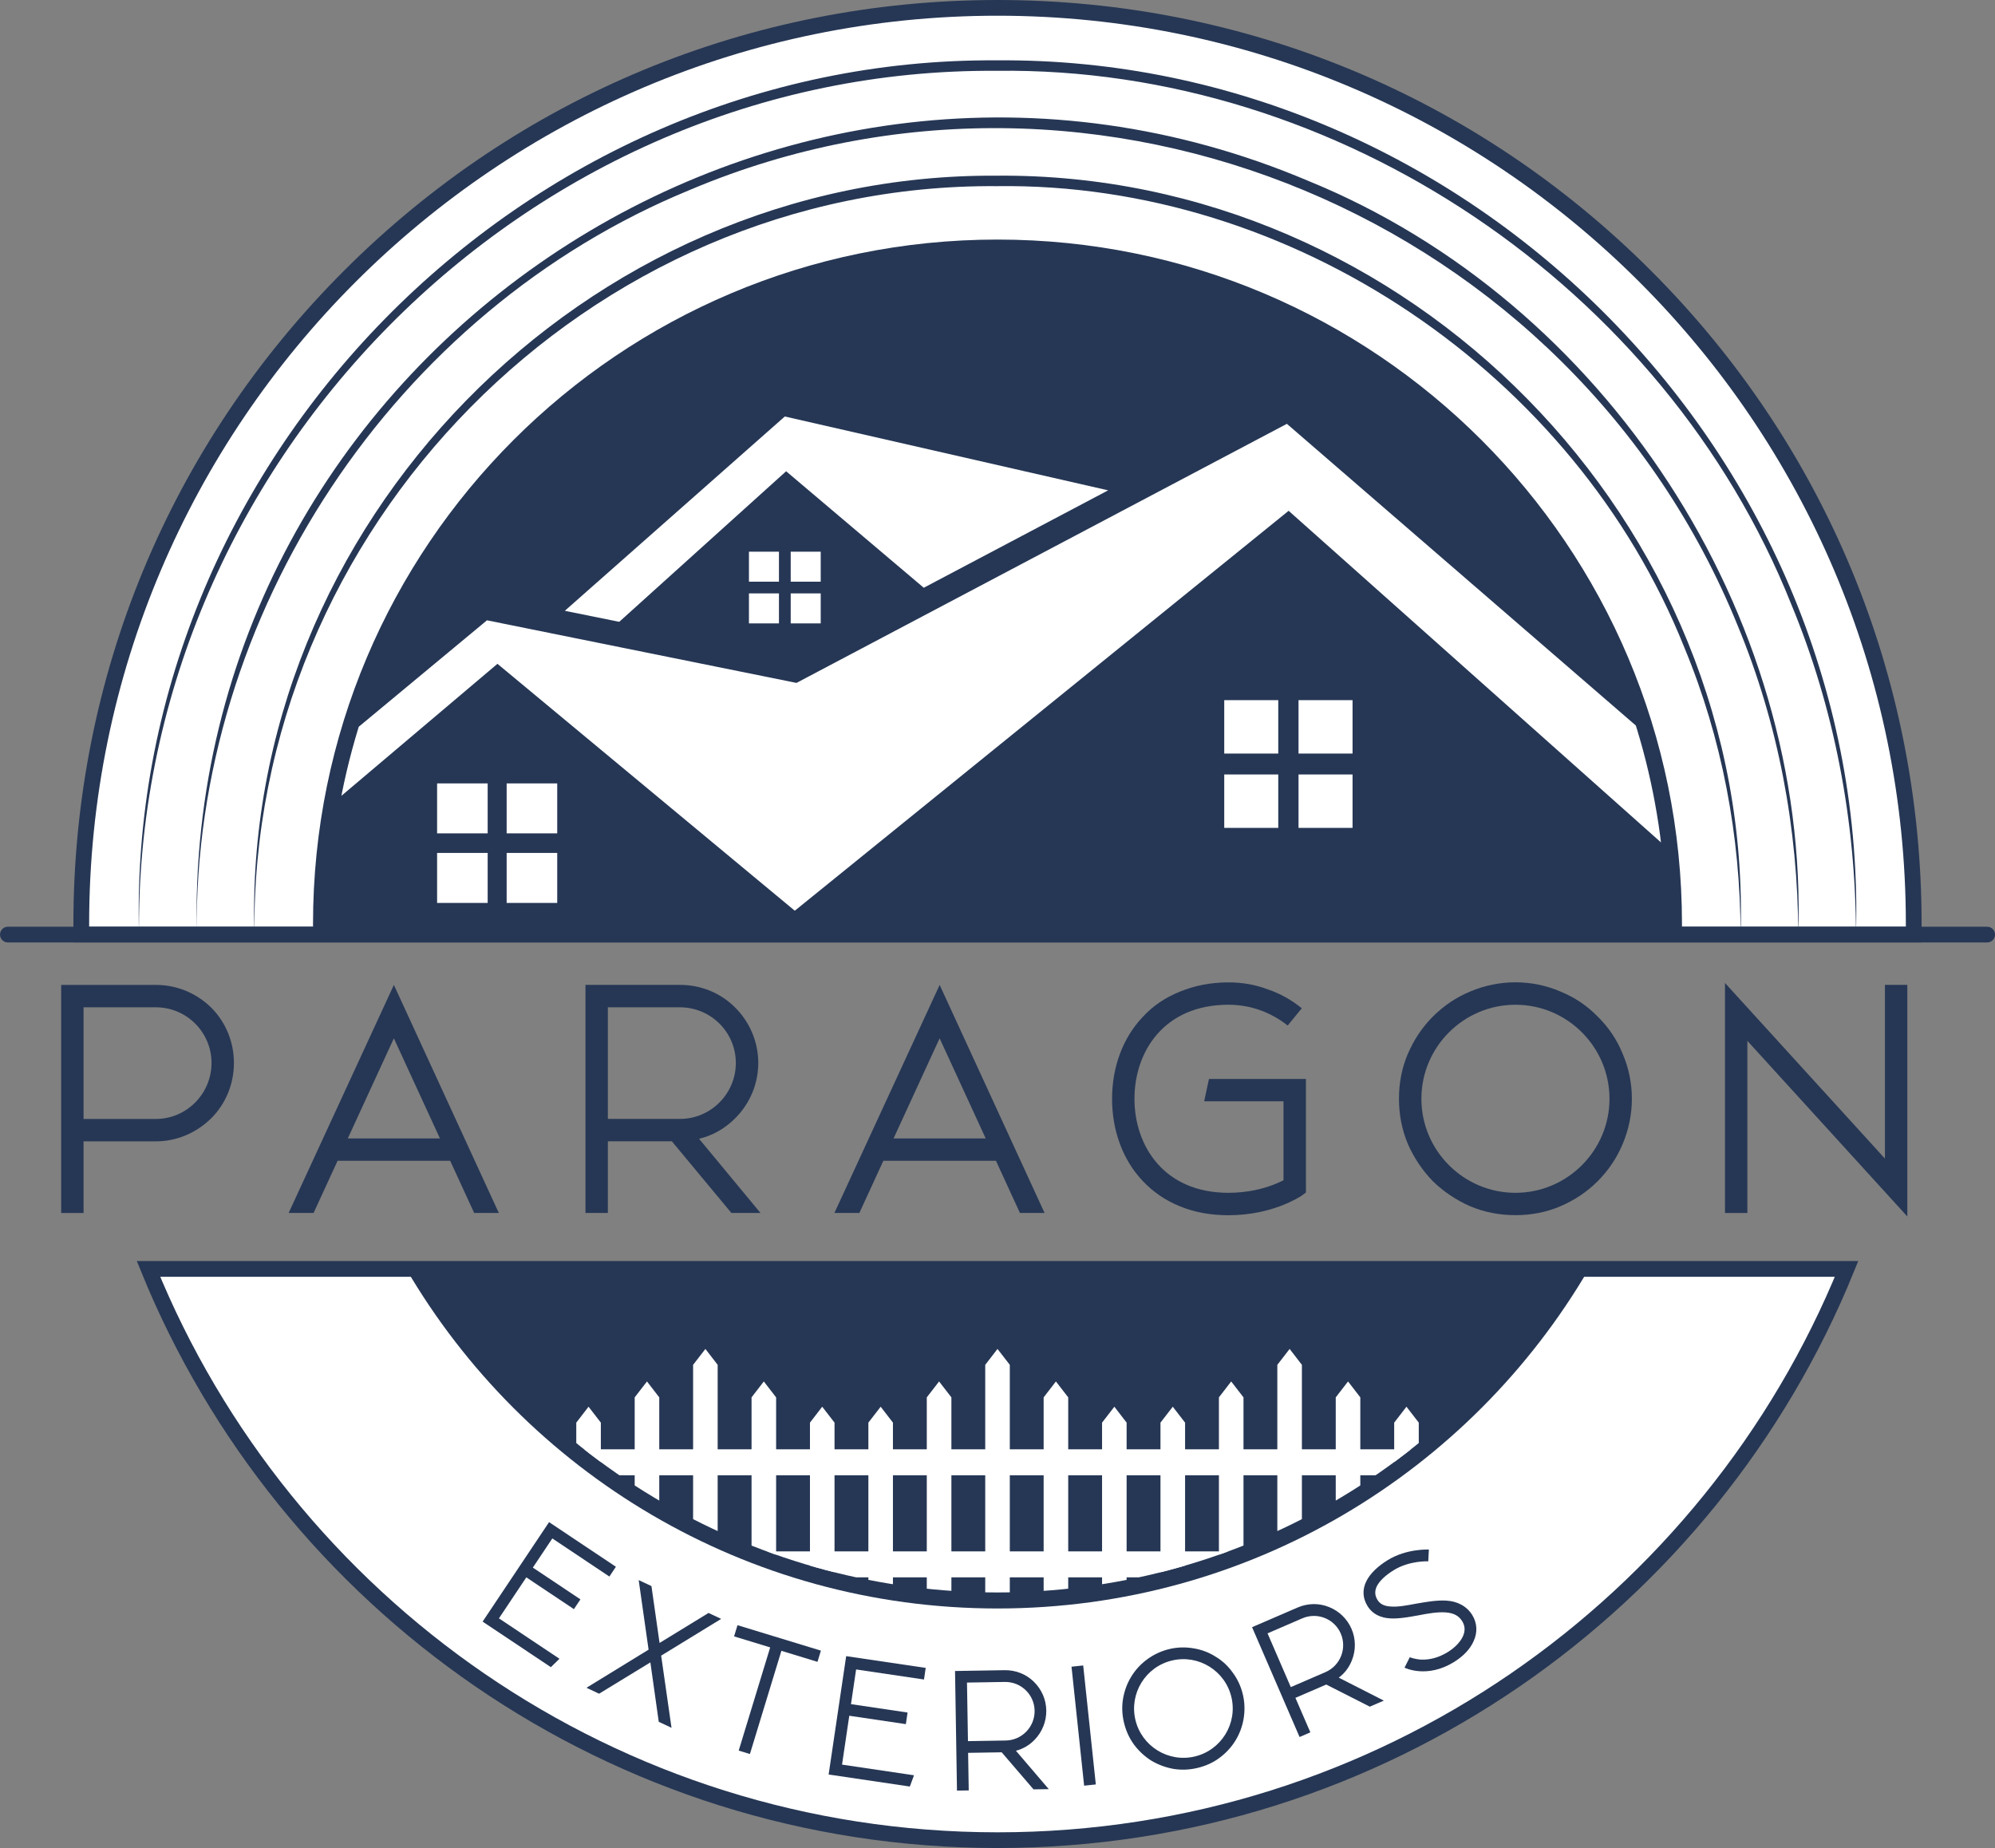 <?xml version="1.0" encoding="UTF-8"?>
<svg id="Layer_2" data-name="Layer 2" xmlns="http://www.w3.org/2000/svg" xmlns:xlink="http://www.w3.org/1999/xlink" viewBox="0 0 514.02 476.2">
  <rect x="0" y="0" width="514.02" height="476.2" fill="#808080" stroke="none"/>
  <defs>
    <style>
      .cls-1 {
        clip-path: url(#clippath);
      }

      .cls-2, .cls-3, .cls-4, .cls-5 {
        stroke-width: 0px;
      }

      .cls-2, .cls-6 {
        fill: none;
      }

      .cls-7 {
        clip-path: url(#clippath-1);
      }

      .cls-8 {
        clip-path: url(#clippath-2);
      }

      .cls-9, .cls-4, .cls-5 {
        fill: #fff;
      }

      .cls-9, .cls-6 {
        stroke: #263755;
        stroke-miterlimit: 10;
        stroke-width: 4.05px;
      }

      .cls-3 {
        fill: #263755;
      }

      .cls-4 {
        fill-rule: evenodd;
      }

      .cls-6 {
        stroke-linecap: round;
      }
    </style>
    <clipPath id="clippath">
      <circle class="cls-2" cx="257.01" cy="238.1" r="172.24"/>
    </clipPath>
    <clipPath id="clippath-1">
      <path class="cls-2" d="M433.34,239.03c.01-.91.03-1.81.03-2.72,0-97.4-78.96-176.37-176.37-176.37S80.65,138.91,80.65,236.31c0,.91.02,1.81.03,2.72h352.66Z"/>
    </clipPath>
    <clipPath id="clippath-2">
      <circle class="cls-2" cx="257.01" cy="238.1" r="172.24"/>
    </clipPath>
  </defs>
  <g id="Layer_1-2" data-name="Layer 1">
    <g>
      <g>
        <path class="cls-5" d="M493.05,240.82c.01-.91.03-1.81.03-2.72C493.08,107.72,387.39,2.03,257.01,2.03S20.94,107.72,20.94,238.1c0,.91.02,1.81.03,2.72h472.08Z"/>
        <path class="cls-3" d="M495.05,242.85H18.97l-.04-2.98c0-.59-.02-1.18-.02-1.77,0-63.6,24.77-123.39,69.74-168.36C133.62,24.77,193.41,0,257.01,0s123.39,24.77,168.36,69.74c44.97,44.97,69.74,104.76,69.74,168.36,0,.6,0,1.2-.02,1.8l-.04,2.95ZM22.97,238.79h468.08c0-.23,0-.46,0-.69,0-129.05-104.99-234.05-234.05-234.05S22.97,109.05,22.97,238.1c0,.23,0,.46,0,.69Z"/>
      </g>
      <path class="cls-9" d="M38.26,326.97c35.11,86.33,119.82,147.2,218.76,147.2s183.65-60.87,218.76-147.2H38.26Z"/>
      <path class="cls-3" d="M433.34,240.82c.01-.91.03-1.81.03-2.72,0-97.4-78.96-176.37-176.37-176.37S80.65,140.69,80.65,238.1c0,.91.02,1.81.03,2.72h352.66Z"/>
      <path class="cls-3" d="M104.65,326.97c30.59,52.33,87.37,87.5,152.36,87.5s121.77-35.16,152.36-87.5H104.65Z"/>
      <g>
        <path class="cls-3" d="M54.42,259.64c3.79,3.79,5.85,8.9,5.85,14.26s-2.06,10.47-5.85,14.26c-3.87,3.79-8.9,5.94-14.26,5.94h-18.63v18.46h-5.77v-58.77h24.4c5.36,0,10.39,2.06,14.26,5.85ZM54.5,273.9c0-7.91-6.43-14.34-14.34-14.34h-18.63v28.77h18.63c7.91,0,14.34-6.51,14.34-14.42Z"/>
        <path class="cls-3" d="M101.48,253.78l27.04,58.77h-6.35l-6.18-13.44h-29.01l-6.18,13.44h-6.43l27.12-58.77ZM113.35,293.35l-11.87-25.8-11.87,25.8h23.74Z"/>
        <path class="cls-3" d="M180.11,293.43l15.83,19.12h-7.5l-15.33-18.46h-16.49v18.46h-5.77v-58.77h24.32c5.44,0,10.47,2.06,14.26,5.85,3.79,3.79,5.94,8.9,5.94,14.26s-2.14,10.47-5.94,14.26c-2.64,2.64-5.77,4.45-9.31,5.28ZM156.62,288.32h18.55c8,0,14.42-6.51,14.42-14.42s-6.43-14.34-14.42-14.34h-18.55v28.77Z"/>
        <path class="cls-3" d="M242.1,253.78l27.04,58.77h-6.35l-6.18-13.44h-29.01l-6.18,13.44h-6.43l27.12-58.77ZM253.97,293.35l-11.87-25.8-11.87,25.8h23.74Z"/>
        <path class="cls-3" d="M311.5,278.02h24.98v29.26l-1.24.91c-.33.17-7.34,4.95-18.71,4.95-4.53,0-8.74-.74-12.53-2.31-3.71-1.48-6.92-3.71-9.56-6.51-5.11-5.36-7.91-12.94-7.91-21.18s2.8-15.74,7.91-21.1c2.64-2.89,5.85-5.03,9.56-6.51,3.79-1.57,8-2.39,12.53-2.39,3.54,0,6.92.58,10.14,1.81,3.21,1.07,6.1,2.72,8.74,4.86l-3.63,4.45c-4.37-3.46-9.64-5.36-15.25-5.36-16.73,0-24.23,12.2-24.23,24.23s7.5,24.23,24.23,24.23c4.95,0,8.9-1.07,11.29-1.98,1.15-.41,2.14-.91,2.88-1.24v-20.36h-20.44l1.24-5.77Z"/>
        <path class="cls-3" d="M418.07,271.5c1.57,3.63,2.39,7.58,2.39,11.62s-.82,8-2.39,11.7c-1.48,3.54-3.63,6.76-6.43,9.56s-5.94,4.86-9.56,6.43c-3.63,1.57-7.58,2.31-11.62,2.31s-8-.74-11.71-2.31c-3.54-1.57-6.76-3.71-9.56-6.43-2.72-2.8-4.86-6.02-6.43-9.56-1.57-3.71-2.31-7.67-2.31-11.7s.74-8,2.31-11.62c1.57-3.63,3.71-6.84,6.43-9.56,2.8-2.8,6.02-4.95,9.56-6.43,3.71-1.57,7.67-2.39,11.71-2.39s8,.82,11.62,2.39c3.63,1.48,6.84,3.63,9.56,6.43,2.8,2.72,4.95,5.93,6.43,9.56ZM414.69,283.13c0-13.35-10.88-24.23-24.23-24.23s-24.23,10.88-24.23,24.23,10.88,24.23,24.23,24.23,24.23-10.88,24.23-24.23Z"/>
        <path class="cls-3" d="M485.66,253.78h5.77v59.68l-41.21-45.25v44.35h-5.77v-59.27l41.21,45.25v-44.76Z"/>
      </g>
      <g>
        <path class="cls-3" d="M128.55,417.01l15.6,10.42-2.22,2.16-17.58-11.74,17.12-25.63,17.22,11.5-1.68,2.52-14.7-9.82-5.02,7.51,12.26,8.19-1.68,2.52-12.26-8.19-7.06,10.57Z"/>
        <path class="cls-3" d="M170.35,426.62l2.67,18.6-3.29-1.55-2.16-15.31-13.21,8.07-3.25-1.53,16-9.82-2.55-17.93,3.29,1.55,2.09,14.65,12.62-7.73,3.25,1.53-15.44,9.46Z"/>
        <path class="cls-3" d="M190.01,418.77l21.5,6.56-.88,2.89-9.3-2.84-8.11,26.59-2.89-.88,8.11-26.59-9.3-2.84.88-2.89Z"/>
        <path class="cls-3" d="M216.94,454.7l18.56,2.75-1.08,2.9-20.92-3.1,4.52-30.5,20.49,3.03-.44,2.99-17.49-2.59-1.32,8.94,14.58,2.16-.44,2.99-14.58-2.16-1.86,12.57Z"/>
        <path class="cls-3" d="M261.76,451.13l8.46,9.89-3.93.06-8.2-9.55-8.65.14.16,9.68-3.03.05-.5-30.82,12.75-.21c2.85-.05,5.51.99,7.53,2.95s3.19,4.62,3.23,7.43c.04,2.81-1.04,5.51-2.99,7.53-1.36,1.41-2.99,2.38-4.84,2.85ZM249.4,448.65l9.73-.16c4.19-.07,7.51-3.54,7.44-7.69-.07-4.15-3.49-7.47-7.69-7.4l-9.73.16.25,15.09Z"/>
        <path class="cls-3" d="M276.08,429.47l3.01-.32,3.25,30.66-3.01.32-3.25-30.66Z"/>
        <path class="cls-3" d="M317.61,430.98c1.24,1.66,2.13,3.58,2.62,5.65.49,2.06.54,4.18.19,6.26-.33,1.99-1.04,3.89-2.13,5.66-1.06,1.72-2.44,3.2-4.11,4.43-1.66,1.24-3.59,2.09-5.66,2.58-2.06.49-4.17.58-6.25.23-2-.37-3.9-1.08-5.66-2.13-1.73-1.1-3.21-2.49-4.43-4.11-1.25-1.71-2.1-3.64-2.59-5.7-.49-2.06-.58-4.17-.22-6.21.36-2.04,1.07-3.94,2.13-5.66,1.09-1.77,2.48-3.25,4.11-4.43,1.71-1.25,3.63-2.14,5.69-2.63,2.06-.49,4.18-.54,6.22-.18,2.03.32,3.93,1.03,5.66,2.13,1.76,1.05,3.24,2.43,4.43,4.11ZM317.28,437.32c-1.61-6.82-8.47-11.06-15.29-9.45-6.82,1.61-11.06,8.47-9.45,15.29,1.61,6.82,8.48,11.06,15.29,9.45,6.82-1.61,11.06-8.48,9.45-15.29Z"/>
        <path class="cls-3" d="M344.95,432.3l11.6,5.91-3.61,1.56-11.23-5.7-7.94,3.43,3.85,8.89-2.78,1.2-12.24-28.3,11.71-5.06c2.62-1.13,5.47-1.19,8.08-.15s4.71,3.05,5.83,5.63c1.12,2.58,1.15,5.49.11,8.1-.72,1.82-1.85,3.34-3.39,4.48ZM332.58,434.73l8.93-3.86c3.85-1.67,5.59-6.14,3.94-9.95-1.65-3.81-6.08-5.57-9.93-3.9l-8.93,3.86,5.99,13.85Z"/>
        <path class="cls-3" d="M376.38,413.42c1.2.63,2.21,1.53,2.96,2.75,1.25,2.03,1.4,4.42.36,6.69-.9,2.08-2.7,3.95-5.13,5.44-6.85,4.22-12.46,1.53-12.69,1.42l1.37-2.72-.04.02s1.11.48,2.87.62c2.3.11,4.65-.53,6.9-1.91,1.88-1.16,3.3-2.64,3.96-4.12.6-1.33.56-2.63-.19-3.85-.88-1.44-2.23-2.13-4.3-2.28-2.07-.15-4.59.29-7,.76-2.43.43-4.93.9-7.13.79-1.31-.06-2.38-.31-3.33-.79-1.07-.51-1.98-1.32-2.64-2.39-1.27-2.06-1.37-4.29-.3-6.42.96-1.91,2.81-3.76,5.5-5.42,4.86-2.99,10.36-2.72,10.61-2.73l-.08,1.52-.08,1.52c-.06-.01-4.82-.23-8.87,2.26-2.17,1.34-3.68,2.77-4.39,4.17-.57,1.22-.53,2.36.17,3.5.68,1.1,1.78,1.65,3.55,1.72,1.86.13,4.03-.3,6.4-.74,2.62-.45,5.31-.94,7.79-.79,1.42.09,2.64.41,3.7.97Z"/>
      </g>
      <path class="cls-3" d="M35.83,241.26C32.15,118.99,134.55,14.72,256.79,15.55c122.24-1.05,224.88,102.98,221.41,225.27-.06-29.16-5.53-58.32-16.73-85.25-32.57-81.56-116.74-138.51-204.68-137.32-121.46-.9-222.36,101.83-220.97,223.02h0Z"/>
      <path class="cls-3" d="M50.69,240.82C47.3,92.25,200.31-11.34,337.06,46.6c76.53,31.24,129.02,111.56,126.27,194.22-.06-27.2-5.14-54.39-15.57-79.52C405.12,56.12,282.62,4.73,177.91,48.87c-76.35,31.26-128.11,109.45-127.23,191.95h0Z"/>
      <path class="cls-3" d="M65.56,241.26c-3.56-106.07,85.2-196.68,191.23-195.99,106.03-.92,195.02,89.46,191.68,195.54-.05-25.27-4.76-50.54-14.46-73.88-28.17-70.65-101.05-120.03-177.22-118.96-105.23-.79-192.52,88.33-191.23,193.29h0Z"/>
      <g class="cls-1">
        <g class="cls-7">
          <g>
            <rect class="cls-5" x="203.73" y="152.91" width="7.73" height="7.73"/>
            <rect class="cls-5" x="203.73" y="142.16" width="7.73" height="7.73"/>
            <rect class="cls-5" x="192.97" y="152.91" width="7.73" height="7.73"/>
            <rect class="cls-5" x="192.97" y="142.16" width="7.73" height="7.73"/>
            <polygon class="cls-4" points="334.57 213.33 334.57 199.57 334.73 199.57 348.33 199.57 348.49 199.57 348.49 213.33 348.33 213.33 334.73 213.33 334.57 213.33"/>
            <polygon class="cls-4" points="334.57 194.18 334.57 180.42 334.73 180.42 348.33 180.42 348.49 180.42 348.49 194.18 348.33 194.18 334.73 194.18 334.57 194.18"/>
            <polygon class="cls-4" points="315.43 213.33 315.43 199.57 315.59 199.57 329.19 199.57 329.35 199.57 329.35 213.33 329.19 213.33 315.59 213.33 315.43 213.33"/>
            <polygon class="cls-4" points="315.43 194.18 315.43 180.42 315.59 180.42 329.19 180.42 329.35 180.42 329.35 194.18 329.19 194.18 315.59 194.18 315.43 194.18"/>
            <polygon class="cls-4" points="130.54 214.74 130.54 201.86 130.69 201.86 143.41 201.86 143.57 201.86 143.57 214.74 143.41 214.74 130.69 214.74 130.54 214.74"/>
            <polygon class="cls-4" points="112.62 214.74 112.62 201.86 112.78 201.86 125.5 201.86 125.65 201.86 125.65 214.74 125.5 214.74 112.78 214.74 112.62 214.74"/>
            <polygon class="cls-4" points="130.54 232.66 130.54 219.78 130.69 219.78 143.41 219.78 143.57 219.78 143.57 232.66 143.41 232.66 130.69 232.66 130.54 232.66"/>
            <polygon class="cls-4" points="112.62 232.66 112.62 219.78 112.78 219.78 125.5 219.78 125.65 219.78 125.65 232.66 125.5 232.66 112.78 232.66 112.62 232.66"/>
            <path class="cls-4" d="M68.7,206.99c.66,4.17,1.46,8.28,2.39,12.35l57.08-48.29,67.44,56.01,9.17,7.61,9.4-7.61,117.84-95.44,108.12,96.3c1.92-6.81,3.44-13.79,4.55-20.9l-113.12-97.81-126.35,66.76-79.75-16.13-56.78,47.14Z"/>
            <polygon class="cls-4" points="238.01 151.45 202.55 121.43 159.55 160.23 145.53 157.39 202.21 107.32 285.52 126.35 238.01 151.45"/>
          </g>
        </g>
      </g>
      <g class="cls-8">
        <g>
          <g>
            <polygon class="cls-5" points="178.58 351.69 181.75 347.59 184.91 351.69 184.91 415.36 178.58 415.36 178.58 351.69"/>
            <polygon class="cls-5" points="163.53 360.07 166.7 355.97 169.86 360.07 169.86 415.36 163.53 415.36 163.53 360.07"/>
            <polygon class="cls-5" points="118.37 360.07 121.54 355.97 124.7 360.07 124.7 415.36 118.37 415.36 118.37 360.07"/>
            <polygon class="cls-5" points="148.48 366.58 151.64 362.48 154.81 366.58 154.81 415.36 148.48 415.36 148.48 366.58"/>
            <polygon class="cls-5" points="133.42 366.58 136.59 362.48 139.76 366.58 139.76 415.36 133.42 415.36 133.42 366.58"/>
            <polygon class="cls-5" points="103.32 351.69 106.49 347.59 109.65 351.69 109.65 415.36 103.32 415.36 103.32 351.69"/>
            <polygon class="cls-5" points="253.85 351.69 257.01 347.59 260.18 351.69 260.18 415.36 253.85 415.36 253.85 351.69"/>
            <polygon class="cls-5" points="238.79 360.07 241.96 355.97 245.13 360.07 245.13 415.36 238.79 415.36 238.79 360.07"/>
            <polygon class="cls-5" points="193.64 360.07 196.8 355.97 199.97 360.07 199.97 415.36 193.64 415.36 193.64 360.07"/>
            <polygon class="cls-5" points="223.74 366.58 226.91 362.48 230.07 366.58 230.07 415.36 223.74 415.36 223.74 366.58"/>
            <polygon class="cls-5" points="208.69 366.58 211.85 362.48 215.02 366.58 215.02 415.36 208.69 415.36 208.69 366.58"/>
            <rect class="cls-5" x="108.05" y="373.45" width="147.05" height="6.69"/>
            <rect class="cls-5" x="108.05" y="399.75" width="147.05" height="6.69"/>
          </g>
          <g>
            <polygon class="cls-5" points="329.11 351.69 332.28 347.59 335.44 351.69 335.44 415.36 329.11 415.36 329.11 351.69"/>
            <polygon class="cls-5" points="314.06 360.07 317.22 355.97 320.39 360.07 320.39 415.36 314.06 415.36 314.06 360.07"/>
            <polygon class="cls-5" points="268.9 360.07 272.06 355.97 275.23 360.07 275.23 415.36 268.9 415.36 268.9 360.07"/>
            <polygon class="cls-5" points="299 366.58 302.17 362.48 305.34 366.58 305.34 415.36 299 415.36 299 366.58"/>
            <polygon class="cls-5" points="283.95 366.58 287.12 362.48 290.28 366.58 290.28 415.36 283.95 415.36 283.95 366.58"/>
            <polygon class="cls-5" points="404.37 351.69 407.54 347.59 410.7 351.69 410.7 415.36 404.37 415.36 404.37 351.69"/>
            <polygon class="cls-5" points="389.32 360.07 392.49 355.97 395.65 360.07 395.65 415.36 389.32 415.36 389.32 360.07"/>
            <polygon class="cls-5" points="344.16 360.07 347.33 355.97 350.49 360.07 350.49 415.36 344.16 415.36 344.16 360.07"/>
            <polygon class="cls-5" points="374.27 366.58 377.43 362.48 380.6 366.58 380.6 415.36 374.27 415.36 374.27 366.58"/>
            <polygon class="cls-5" points="359.22 366.58 362.38 362.48 365.55 366.58 365.55 415.36 359.22 415.36 359.22 366.58"/>
            <rect class="cls-5" x="258.57" y="373.45" width="147.05" height="6.69"/>
            <rect class="cls-5" x="258.57" y="399.75" width="147.05" height="6.69"/>
          </g>
        </g>
      </g>
      <line class="cls-6" x1="2.03" y1="240.82" x2="512" y2="240.82"/>
    </g>
  </g>
</svg>